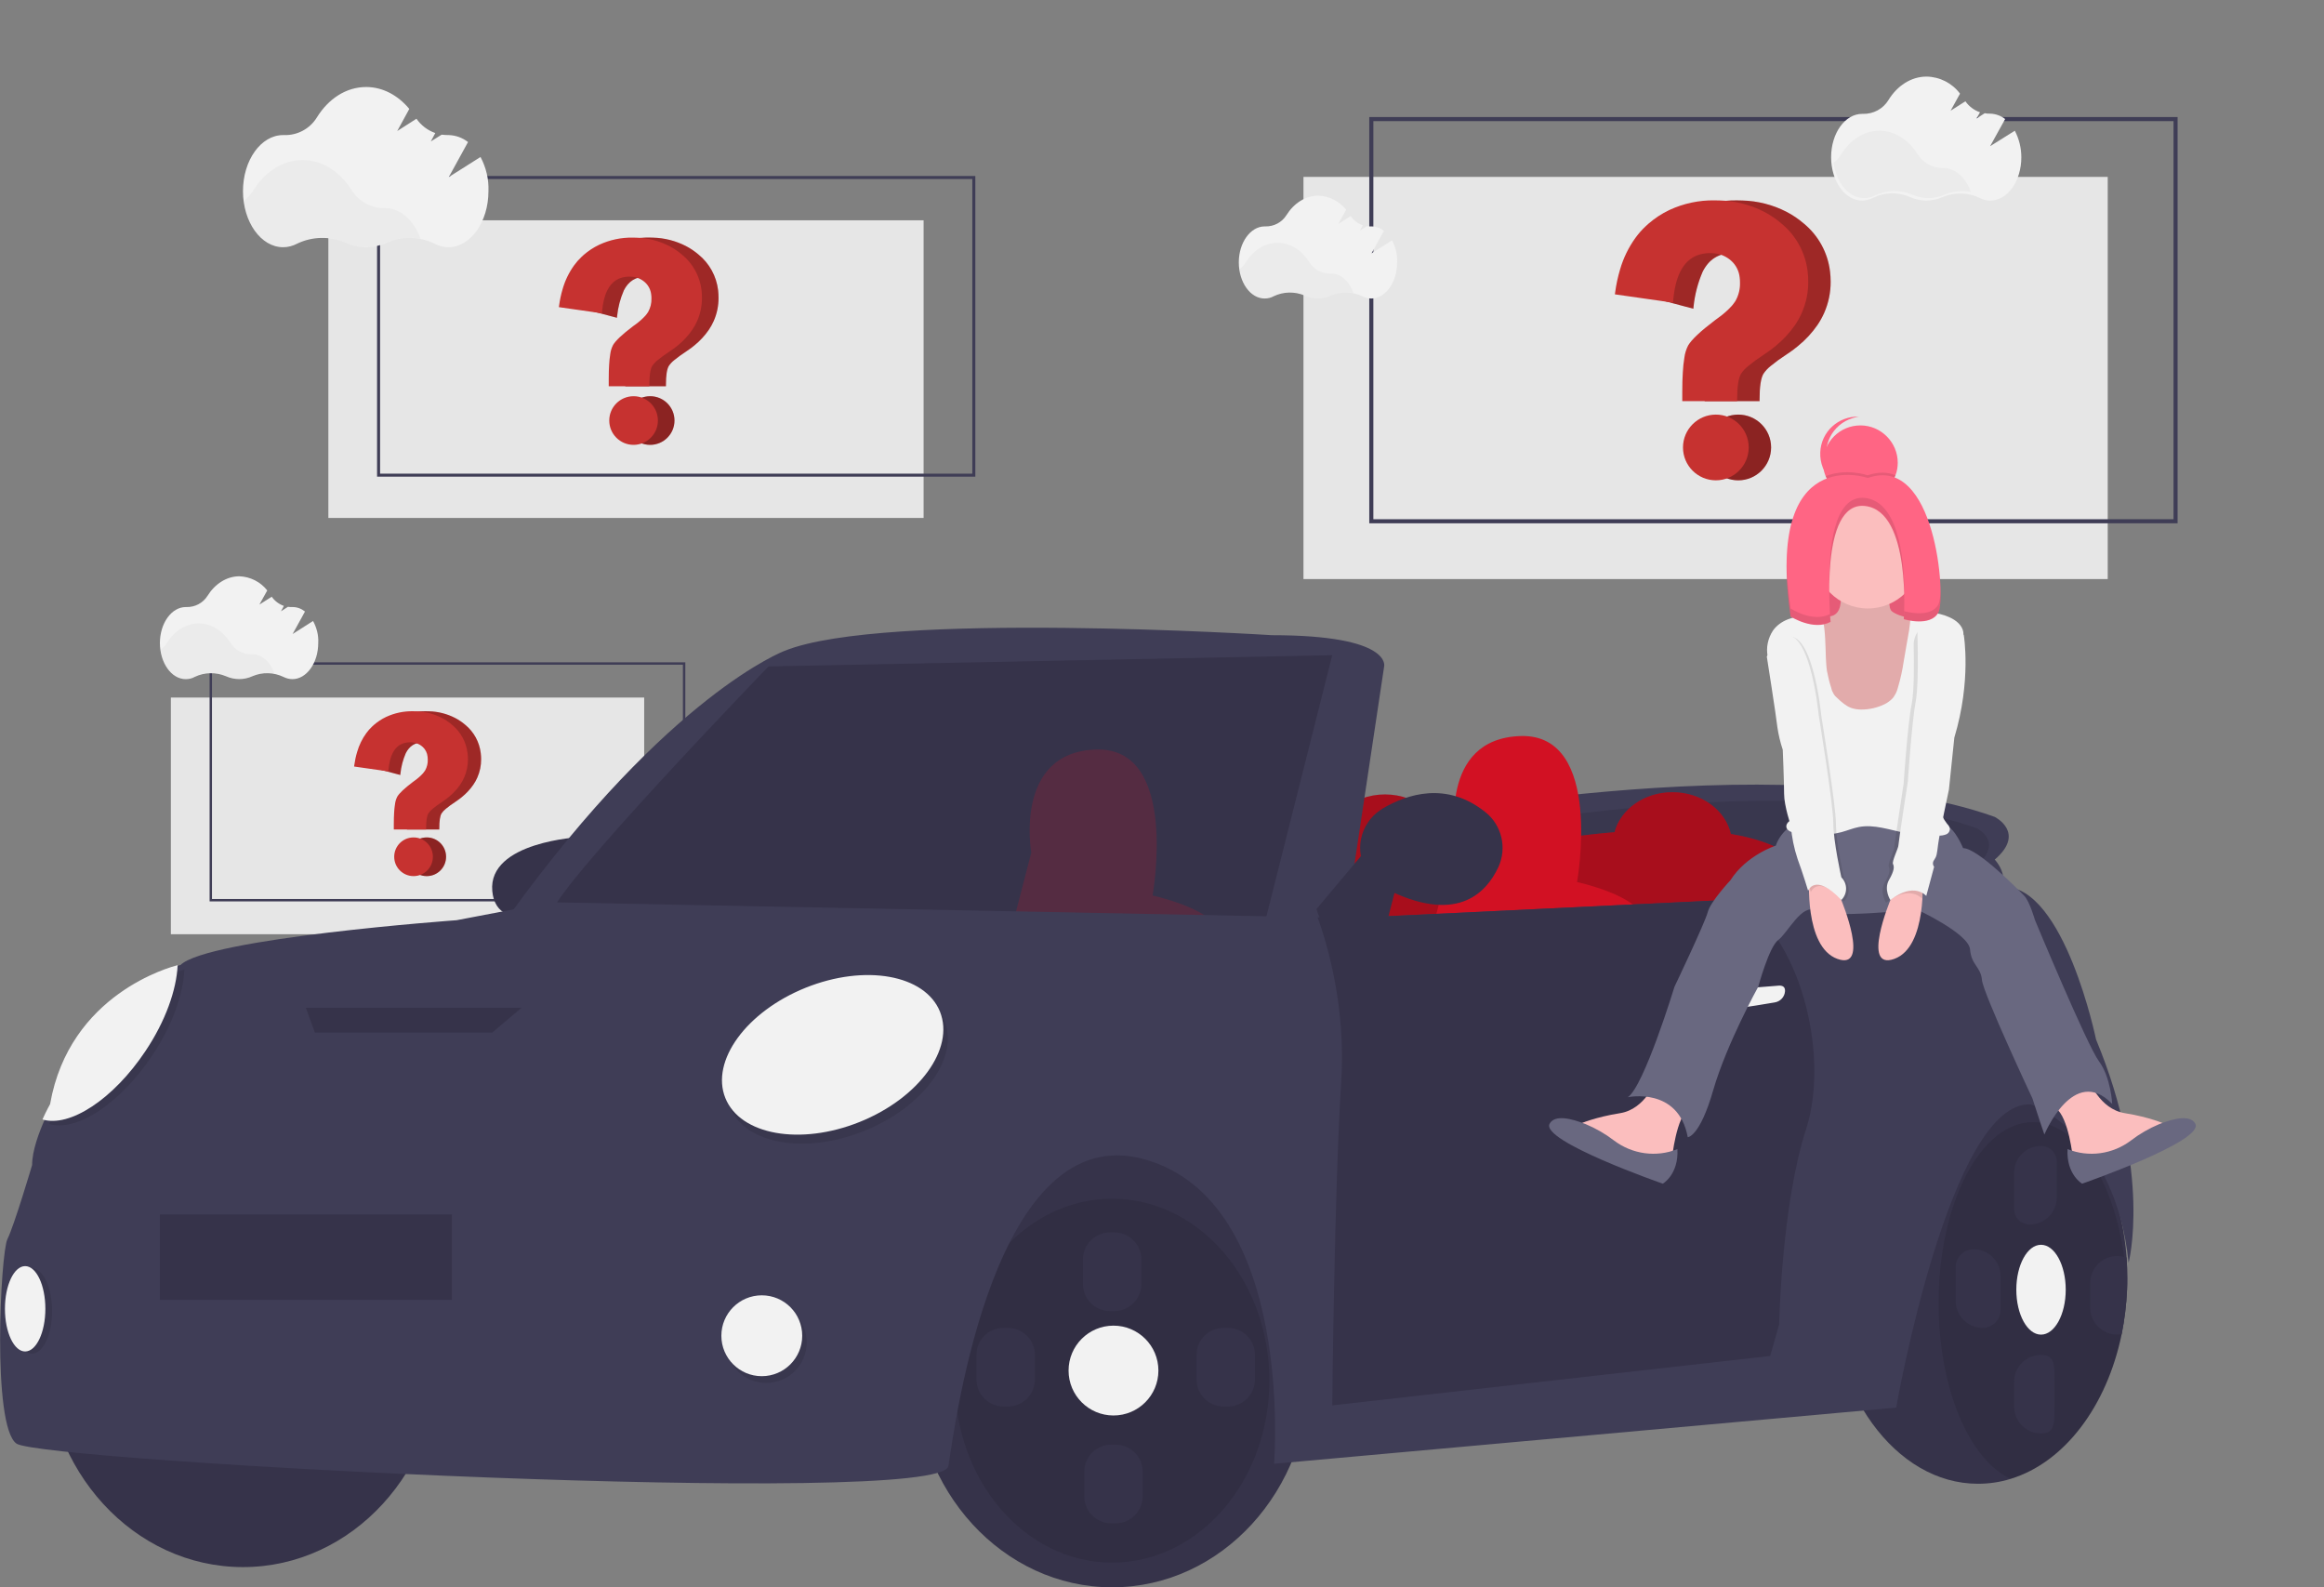 <?xml version="1.0" encoding="utf-8"?>
<!-- Generator: Adobe Illustrator 24.0.1, SVG Export Plug-In . SVG Version: 6.00 Build 0)  -->
<svg version="1.1" id="a1a4a747-966c-40c1-8b1e-379ad2323333"
	 xmlns="http://www.w3.org/2000/svg" xmlns:xlink="http://www.w3.org/1999/xlink" x="0px" y="0px" viewBox="0 0 1034.8 706.7"
	 style="enable-background:new 0 0 1034.8 706.7;" xml:space="preserve">
<rect x="0" y="0" width="1034.8" height="706.7" fill="#808080" stroke="none"/>
<style type="text/css">
	.st0{fill:#E6E6E6;}
	.st1{fill:#3F3D56;}
	.st2{fill:#C63230;}
	.st3{opacity:0.3;enable-background:new    ;}
	.st4{opacity:0.2;enable-background:new    ;}
	.st5{fill:#F2F2F2;}
	.st6{fill:none;stroke:#3F3D56;stroke-miterlimit:10;}
	.st7{opacity:0.03;enable-background:new    ;}
	.st8{fill:#36334A;}
	.st9{opacity:0.1;enable-background:new    ;}
	.st10{fill:#D21123;}
	.st11{opacity:0.2;fill:#D21123;enable-background:new    ;}
	.st12{fill:#FF6584;}
	.st13{fill:#FBBEBE;}
	.st14{fill:#696880;}
</style>
<g>
	<rect x="76.08" y="310.56" class="st0" width="210.75" height="105.37"/>
	<path class="st1" d="M305.14,401.32H93.33V294.88h211.82V401.32z M94.39,400.25h209.68V295.94H94.39L94.39,400.25z"/>
	<path class="st2" d="M198.62,381.46c0,4.76-3.86,8.61-8.62,8.6c-4.75,0-8.61-3.86-8.6-8.62c0-4.75,3.85-8.6,8.6-8.6
		c4.75-0.01,8.6,3.82,8.62,8.57C198.62,381.42,198.62,381.44,198.62,381.46z"/>
	<path class="st3" d="M198.62,381.46c0,4.76-3.86,8.61-8.62,8.6c-4.75,0-8.61-3.86-8.6-8.62c0-4.75,3.85-8.6,8.6-8.6
		c4.75-0.01,8.6,3.82,8.62,8.57C198.62,381.42,198.62,381.44,198.62,381.46z"/>
	<path class="st2" d="M214.23,338.02c0.02,2.82-0.56,5.6-1.7,8.18c-0.49,1.11-1.08,2.17-1.77,3.17c-1.41,2.04-3.11,3.87-5.04,5.44
		c-0.33,0.28-0.69,0.57-1.18,0.94c-0.61,0.45-1.29,0.93-2.06,1.44c-1.38,0.89-2.7,1.86-3.96,2.9c-0.75,0.58-1.4,1.29-1.93,2.08
		c-0.66,1.15-0.99,3.37-0.99,6.6v0.53h-14.38v-2.5c0-1.95,0.05-3.6,0.14-5.03c0.07-1.3,0.2-2.59,0.41-3.87
		c0.14-1.13,0.48-2.22,1-3.23c0.94-1.57,3.22-3.71,6.96-6.54c0.16-0.12,0.32-0.24,0.49-0.36c0.15-0.11,0.3-0.22,0.46-0.34
		c1.29-0.92,2.48-1.97,3.55-3.15c0.31-0.37,0.6-0.75,0.86-1.15l0.07-0.11c0.84-1.48,1.25-3.17,1.18-4.87c0-0.43-0.02-0.86-0.09-1.29
		c-0.17-1.66-0.94-3.2-2.17-4.33c-1.33-1.22-3.05-1.94-4.86-2.03c-0.23-0.02-0.44-0.03-0.66-0.03c-0.85,0-1.7,0.1-2.52,0.3
		c-1.55,0.38-2.94,1.24-3.97,2.45c-0.55,0.65-1.01,1.36-1.39,2.12c-1.26,2.91-2.07,5.99-2.39,9.14l-0.05,0.56l-13.54-3.61v-5.97
		c0.06-0.24,0.13-0.48,0.21-0.71c0.86-2.99,2.24-5.82,4.07-8.34c0.78-1.07,1.66-2.07,2.63-2.97c0.23-0.23,0.48-0.45,0.73-0.67
		c1.63-1.41,3.44-2.61,5.38-3.54l0.17-0.08c3.68-1.7,7.7-2.55,11.75-2.5c0.42,0,0.92,0.01,1.41,0.03c4.03,0.1,7.98,1.11,11.57,2.95
		c1.61,0.83,3.12,1.85,4.5,3.03c3.87,3.15,6.35,7.68,6.94,12.63C214.17,336.23,214.23,337.13,214.23,338.02z"/>
	<path class="st4" d="M214.23,338.02c0.02,2.82-0.56,5.6-1.7,8.18c-0.49,1.11-1.08,2.17-1.77,3.17c-1.41,2.04-3.11,3.87-5.04,5.44
		c-0.33,0.28-0.69,0.57-1.18,0.94c-0.61,0.45-1.29,0.93-2.06,1.44c-1.38,0.89-2.7,1.86-3.96,2.9c-0.75,0.58-1.4,1.29-1.93,2.08
		c-0.66,1.15-0.99,3.37-0.99,6.6v0.53h-14.38v-2.5c0-1.95,0.05-3.6,0.14-5.03c0.07-1.3,0.2-2.59,0.41-3.87
		c0.14-1.13,0.48-2.22,1-3.23c0.94-1.57,3.22-3.71,6.96-6.54c0.16-0.12,0.32-0.24,0.49-0.36c0.15-0.11,0.3-0.22,0.46-0.34
		c1.29-0.92,2.48-1.97,3.55-3.15c0.31-0.37,0.6-0.75,0.86-1.15l0.07-0.11c0.84-1.48,1.25-3.17,1.18-4.87c0-0.43-0.02-0.86-0.09-1.29
		c-0.17-1.66-0.94-3.2-2.17-4.33c-1.33-1.22-3.05-1.94-4.86-2.03c-0.23-0.02-0.44-0.03-0.66-0.03c-0.85,0-1.7,0.1-2.52,0.3
		c-1.55,0.38-2.94,1.24-3.97,2.45c-0.55,0.65-1.01,1.36-1.39,2.12c-1.26,2.91-2.07,5.99-2.39,9.14l-0.05,0.56l-13.54-3.61v-5.97
		c0.06-0.24,0.13-0.48,0.21-0.71c0.86-2.99,2.24-5.82,4.07-8.34c0.78-1.07,1.66-2.07,2.63-2.97c0.23-0.23,0.48-0.45,0.73-0.67
		c1.63-1.41,3.44-2.61,5.38-3.54l0.17-0.08c3.68-1.7,7.7-2.55,11.75-2.5c0.42,0,0.92,0.01,1.41,0.03c4.03,0.1,7.98,1.11,11.57,2.95
		c1.61,0.83,3.12,1.85,4.5,3.03c3.87,3.15,6.35,7.68,6.94,12.63C214.17,336.23,214.23,337.13,214.23,338.02z"/>
	<path class="st2" d="M192.75,381.46c0,4.76-3.86,8.61-8.62,8.6c-4.75,0-8.61-3.86-8.6-8.62c0-4.75,3.85-8.6,8.6-8.6
		c4.75-0.01,8.6,3.82,8.62,8.57C192.75,381.42,192.75,381.44,192.75,381.46z"/>
	<path class="st2" d="M208.36,338.02c0.02,2.82-0.56,5.6-1.7,8.18c-0.49,1.11-1.08,2.17-1.77,3.17c-1.41,2.04-3.11,3.87-5.04,5.44
		c-0.33,0.28-0.69,0.57-1.18,0.94c-0.61,0.45-1.29,0.93-2.06,1.44c-1.38,0.89-2.7,1.86-3.96,2.9c-0.75,0.58-1.4,1.29-1.93,2.08
		c-0.66,1.15-0.99,3.37-0.99,6.6v0.53h-14.38v-2.5c0-1.95,0.05-3.6,0.14-5.03c0.07-1.3,0.2-2.59,0.41-3.87
		c0.14-1.13,0.48-2.22,1-3.23c0.94-1.57,3.22-3.71,6.96-6.54c0.16-0.12,0.32-0.24,0.49-0.36c0.15-0.11,0.3-0.22,0.46-0.34
		c1.29-0.92,2.48-1.97,3.55-3.15c0.31-0.37,0.6-0.75,0.86-1.15l0.07-0.11c0.84-1.48,1.25-3.17,1.18-4.87c0-0.43-0.02-0.86-0.09-1.29
		c-0.17-1.66-0.94-3.2-2.17-4.33c-1.33-1.22-3.05-1.94-4.86-2.03c-0.23-0.02-0.44-0.03-0.66-0.03c-0.85,0-1.7,0.1-2.52,0.3
		c-1.55,0.38-2.94,1.24-3.97,2.45c-0.55,0.65-1.01,1.36-1.39,2.12c-0.96,1.92-1.58,4.45-1.86,7.54l-0.05,0.56l-15.23-2.17l0.07-0.53
		c0.27-2.03,0.7-4.03,1.29-5.99c0.86-2.99,2.24-5.82,4.07-8.34c0.78-1.07,1.66-2.07,2.63-2.97c0.23-0.23,0.48-0.45,0.73-0.67
		c1.63-1.41,3.44-2.61,5.38-3.54l0.17-0.08c3.68-1.7,7.7-2.55,11.75-2.5c0.42,0,0.92,0.01,1.41,0.03c4.03,0.1,7.98,1.11,11.57,2.95
		c1.61,0.83,3.12,1.85,4.5,3.03c3.87,3.15,6.35,7.68,6.94,12.63C208.3,336.23,208.36,337.13,208.36,338.02z"/>
	<rect x="580.39" y="78.76" class="st0" width="358.11" height="179.05"/>
	<path class="st1" d="M969.61,232.98H609.69V52.11h359.92V232.98z M611.51,231.17H967.8V53.93H611.51L611.51,231.17z"/>
	<path class="st2" d="M788.61,199.23c-0.01,8.08-6.56,14.62-14.64,14.62s-14.62-6.56-14.62-14.64c0.01-8.07,6.55-14.61,14.62-14.62
		c8.06-0.02,14.62,6.5,14.64,14.56C788.61,199.18,788.61,199.2,788.61,199.23z"/>
	<path class="st3" d="M788.61,199.23c-0.01,8.08-6.56,14.62-14.64,14.62s-14.62-6.56-14.62-14.64c0.01-8.07,6.55-14.61,14.62-14.62
		c8.06-0.02,14.62,6.5,14.64,14.56C788.61,199.18,788.61,199.2,788.61,199.23z"/>
	<path class="st2" d="M815.13,125.43c0.03,4.78-0.96,9.52-2.89,13.9c-0.84,1.88-1.84,3.69-3,5.39c-2.4,3.47-5.28,6.58-8.56,9.25
		c-0.56,0.47-1.18,0.96-2,1.6c-1.03,0.77-2.18,1.58-3.51,2.45c-2.34,1.51-4.59,3.15-6.74,4.92c-1.27,0.99-2.38,2.19-3.27,3.54
		c-1.11,1.95-1.68,5.72-1.68,11.21v0.91h-24.44v-4.24c0-3.32,0.08-6.11,0.24-8.54c0.11-2.2,0.34-4.4,0.69-6.57
		c0.24-1.91,0.82-3.77,1.7-5.48c1.6-2.67,5.48-6.31,11.82-11.11c0.27-0.2,0.54-0.41,0.83-0.62c0.26-0.18,0.52-0.37,0.78-0.57
		c2.2-1.56,4.22-3.35,6.04-5.35c0.53-0.62,1.02-1.28,1.47-1.96l0.12-0.18c1.42-2.52,2.12-5.38,2.01-8.27
		c0.01-0.73-0.04-1.46-0.14-2.18c-0.28-2.82-1.59-5.44-3.68-7.36c-2.27-2.08-5.19-3.3-8.26-3.44c-0.39-0.04-0.75-0.05-1.12-0.05
		c-1.44-0.01-2.88,0.16-4.29,0.51c-2.63,0.65-4.99,2.11-6.74,4.17c-0.93,1.1-1.72,2.31-2.36,3.6c-2.14,4.94-3.51,10.18-4.06,15.54
		l-0.09,0.95l-23.01-6.13v-10.14c0.11-0.41,0.23-0.82,0.35-1.21c1.47-5.09,3.81-9.88,6.92-14.17c1.33-1.82,2.82-3.51,4.47-5.05
		c0.39-0.39,0.82-0.77,1.24-1.14c2.77-2.4,5.84-4.43,9.15-6.02l0.29-0.14c6.26-2.89,13.08-4.34,19.97-4.24
		c0.72,0,1.56,0.01,2.39,0.05c6.85,0.17,13.57,1.89,19.66,5.01c2.74,1.42,5.3,3.14,7.64,5.15c6.57,5.35,10.8,13.05,11.79,21.47
		C815.04,122.38,815.13,123.9,815.13,125.43z"/>
	<path class="st4" d="M815.13,125.43c0.03,4.78-0.96,9.52-2.89,13.9c-0.84,1.88-1.84,3.69-3,5.39c-2.4,3.47-5.28,6.58-8.56,9.25
		c-0.56,0.47-1.18,0.96-2,1.6c-1.03,0.77-2.18,1.58-3.51,2.45c-2.34,1.51-4.59,3.15-6.74,4.92c-1.27,0.99-2.38,2.19-3.27,3.54
		c-1.11,1.95-1.68,5.72-1.68,11.21v0.91h-24.44v-4.24c0-3.32,0.08-6.11,0.24-8.54c0.11-2.2,0.34-4.4,0.69-6.57
		c0.24-1.91,0.82-3.77,1.7-5.48c1.6-2.67,5.48-6.31,11.82-11.11c0.27-0.2,0.54-0.41,0.83-0.62c0.26-0.18,0.52-0.37,0.78-0.57
		c2.2-1.56,4.22-3.35,6.04-5.35c0.53-0.62,1.02-1.28,1.47-1.96l0.12-0.18c1.42-2.52,2.12-5.38,2.01-8.27
		c0.01-0.73-0.04-1.46-0.14-2.18c-0.28-2.82-1.59-5.44-3.68-7.36c-2.27-2.08-5.19-3.3-8.26-3.44c-0.39-0.04-0.75-0.05-1.12-0.05
		c-1.44-0.01-2.88,0.16-4.29,0.51c-2.63,0.65-4.99,2.11-6.74,4.17c-0.93,1.1-1.72,2.31-2.36,3.6c-2.14,4.94-3.51,10.18-4.06,15.54
		l-0.09,0.95l-23.01-6.13v-10.14c0.11-0.41,0.23-0.82,0.35-1.21c1.47-5.09,3.81-9.88,6.92-14.17c1.33-1.82,2.82-3.51,4.47-5.05
		c0.39-0.39,0.82-0.77,1.24-1.14c2.77-2.4,5.84-4.43,9.15-6.02l0.29-0.14c6.26-2.89,13.08-4.34,19.97-4.24
		c0.72,0,1.56,0.01,2.39,0.05c6.85,0.17,13.57,1.89,19.66,5.01c2.74,1.42,5.3,3.14,7.64,5.15c6.57,5.35,10.8,13.05,11.79,21.47
		C815.04,122.38,815.13,123.9,815.13,125.43z"/>
	<path class="st2" d="M778.64,199.23c-0.01,8.08-6.56,14.62-14.64,14.62c-8.08-0.01-14.62-6.56-14.62-14.64
		c0.01-8.07,6.55-14.61,14.62-14.62c8.06-0.02,14.62,6.5,14.64,14.56C778.64,199.18,778.64,199.2,778.64,199.23z"/>
	<path class="st2" d="M805.15,125.43c0.03,4.78-0.96,9.52-2.89,13.9c-0.84,1.88-1.84,3.69-3,5.39c-2.4,3.47-5.28,6.58-8.56,9.25
		c-0.56,0.47-1.18,0.96-2,1.6c-1.03,0.77-2.18,1.58-3.51,2.45c-2.34,1.51-4.59,3.15-6.74,4.92c-1.27,0.99-2.38,2.19-3.27,3.54
		c-1.11,1.95-1.68,5.72-1.68,11.21v0.91h-24.44v-4.24c0-3.32,0.08-6.11,0.24-8.54c0.11-2.2,0.34-4.4,0.69-6.57
		c0.24-1.91,0.82-3.77,1.7-5.48c1.6-2.67,5.48-6.31,11.82-11.11c0.27-0.2,0.54-0.41,0.83-0.62c0.26-0.18,0.52-0.37,0.78-0.57
		c2.2-1.56,4.22-3.35,6.04-5.35c0.53-0.62,1.02-1.28,1.47-1.96l0.12-0.18c1.42-2.52,2.12-5.38,2.01-8.27
		c0.01-0.73-0.04-1.46-0.14-2.18c-0.28-2.82-1.59-5.44-3.68-7.36c-2.27-2.08-5.19-3.3-8.26-3.44c-0.39-0.04-0.75-0.05-1.12-0.05
		c-1.44-0.01-2.88,0.16-4.29,0.51c-2.63,0.65-4.99,2.11-6.74,4.17c-0.93,1.1-1.72,2.31-2.36,3.6c-1.63,3.25-2.69,7.57-3.15,12.82
		l-0.09,0.95l-25.87-3.69l0.13-0.9c0.45-3.45,1.19-6.85,2.18-10.18c1.47-5.09,3.81-9.88,6.92-14.17c1.33-1.82,2.82-3.51,4.47-5.05
		c0.39-0.39,0.82-0.77,1.24-1.14c2.77-2.4,5.84-4.43,9.15-6.02l0.29-0.14c6.26-2.89,13.08-4.34,19.97-4.24
		c0.72,0,1.56,0.01,2.39,0.05c6.85,0.17,13.57,1.89,19.66,5.01c2.74,1.42,5.3,3.14,7.64,5.15c6.57,5.35,10.8,13.05,11.79,21.47
		C805.06,122.38,805.15,123.9,805.15,125.43z"/>
	<rect x="245.8" y="389.6" class="st5" width="54.3" height="46.5"/>
	<rect x="253.5" y="381" class="st6" width="54.3" height="46.5"/>
	<path class="st5" d="M897.13,58.2l-11,6.9l6.7-12.1c-1.9-1.5-4.2-2.3-6.6-2.4h-0.2c-0.8,0-1.5,0-2.3-0.2l-3.7,2.4l1.6-2.8
		c-2.6-0.9-4.9-2.6-6.5-4.9l-6.6,4.2l4.2-7.6c-3.5-4.7-9-7.5-14.9-7.6c-6.9,0-13.1,4.1-17,10.5c-2.4,3.9-6.7,6.2-11.3,6.1h-0.4
		c-7.6,0-13.8,8.6-13.8,19.3s6.2,19.3,13.8,19.3c1.7,0,3.3-0.4,4.8-1.2c5.3-2.6,11.4-2.7,16.7-0.3c4.5,2,9.7,2,14.2,0
		c5.3-2.3,11.4-2.2,16.6,0.3c1.5,0.8,3.1,1.2,4.8,1.2c7.6,0,13.8-8.6,13.8-19.3C900.03,65.9,899.03,61.8,897.13,58.2z"/>
	<path class="st7" d="M877.53,85.4c-4-0.7-8.1-0.3-11.8,1.3c-2.2,1-4.6,1.5-7.1,1.5c-2.4,0-4.8-0.5-7.1-1.5
		c-5.4-2.3-11.5-2.2-16.7,0.3c-1.5,0.8-3.1,1.2-4.8,1.2c-6.8,0-12.4-6.8-13.6-15.8c1.4-1,2.5-2.2,3.4-3.7c4-6.4,10.1-10.5,17-10.5
		s13,4.1,17,10.4c2.4,3.9,6.7,6.3,11.3,6.2h0.2C870.63,74.8,875.33,79.1,877.53,85.4z"/>
	<path class="st5" d="M619.8,107l-9.1,5.8l5.5-10c-1.6-1.3-3.5-2-5.5-2h-0.2c-0.6,0-1.3,0-1.9-0.1l-3.1,2l1.3-2.4
		c-2.2-0.8-4.1-2.2-5.4-4.1l-5.5,3.5l3.5-6.3c-3-3.8-7.5-6.1-12.4-6.3c-5.7,0-10.9,3.4-14.2,8.7c-2,3.2-5.6,5.1-9.4,5h-0.3
		c-6.3,0-11.5,7.2-11.5,16s5.1,16.1,11.5,16.1c1.4,0,2.8-0.3,4-1c4.4-2.1,9.4-2.2,13.9-0.3c3.8,1.7,8.1,1.7,11.8,0
		c4.4-1.9,9.4-1.8,13.8,0.3c1.2,0.6,2.6,1,4,1c6.3,0,11.5-7.2,11.5-16.1C622.3,113.3,621.4,110,619.8,107z"/>
	<path class="st7" d="M602.7,130.5c-3.3-0.6-6.7-0.3-9.8,1.1c-3.8,1.7-8.1,1.7-11.8,0c-4.4-2-9.5-1.9-13.9,0.3c-1.2,0.7-2.6,1-4,1
		c-5.6,0-10.3-5.7-11.3-13.1c1.1-0.8,2.1-1.8,2.8-3c3.3-5.3,8.4-8.7,14.2-8.7s10.8,3.4,14.1,8.6c2,3.2,5.5,5.2,9.3,5.1h0.1
		C596.9,121.6,600.8,125.2,602.7,130.5z"/>
	<path class="st8" d="M947.2,569.2c0,1.7,0,3.4-0.1,5.1c-0.3,6.6-1.1,13.2-2.4,19.7c-6.6,32.1-25.5,57.1-49.4,64.4
		c-4.7,1.5-9.7,2.2-14.6,2.2c-36.7,0-66.5-41-66.5-91.5s29.8-91.5,66.5-91.5c34.5,0,62.8,36.1,66.2,82.2
		C947.1,563,947.2,566.1,947.2,569.2z"/>
	<path class="st9" d="M947.1,574.3c-0.3,6.6-1.1,13.2-2.4,19.7c-6.6,32.1-25.5,57.1-49.4,64.4c-18.5-8.5-32.1-40.3-32.1-78.3
		c0-44.5,18.8-80.5,42-80.5c19.5,0,35.8,25.4,40.6,59.9C946.5,564.3,946.9,569.3,947.1,574.3z"/>
	<path class="st1" d="M613.2,366.7c0,0,180-37,275-3c0,0,14,7,0,19c0,0,13.2,14-9.9,19l-91.8,5.6l-173.3-17.6V366.7z"/>
	<path class="st9" d="M644.8,371.4c0,0,154.1-31.7,235.5-2.6c0,0,12,6,0,16.3c0,0,11.3,12-8.5,16.3l-78.6,4.8l-148.3-15.1v-19.7
		H644.8z"/>
	<path class="st10" d="M820.2,426.7l-12-24c0,0,5.3-24.3-37.5-31.4c-2.4-10.6-13.1-18.6-26-18.6c-12.6,0-23.1,7.6-25.8,17.8
		c-6.1,0.5-12.7,1.2-19.7,2.2l-9.8,52.4l-1.2-2.4c0,0,6.2-28.7-49.8-32.9c3.1-3.7,4.7-8.3,4.8-13.1c0-12.7-11.9-23-26.5-23
		s-26.5,10.3-26.5,23c0,5.2,2,10.2,5.6,14.1c-5.2,0.5-10.8,1.1-16.6,1.9l-11,59l51,7l81-12l-7.2-14.3l46.2,6.3L820.2,426.7z"/>
	<path class="st4" d="M820.2,426.7l-12-24c0,0,5.3-24.3-37.5-31.4c-2.4-10.6-13.1-18.6-26-18.6c-12.6,0-23.1,7.6-25.8,17.8
		c-6.1,0.5-12.7,1.2-19.7,2.2l-9.8,52.4l-1.2-2.4c0,0,6.2-28.7-49.8-32.9c3.1-3.7,4.7-8.3,4.8-13.1c0-12.7-11.9-23-26.5-23
		s-26.5,10.3-26.5,23c0,5.2,2,10.2,5.6,14.1c-5.2,0.5-10.8,1.1-16.6,1.9l-11,59l51,7l81-12l-7.2-14.3l46.2,6.3L820.2,426.7z"/>
	<path class="st10" d="M648.2,373.6c0,0-8-44.9,29-45.9s25,65,25,65s28,6,30,17s-97,14-97,14L648.2,373.6z"/>
	<path class="st8" d="M583.2,610.7c0,53-39.4,96-88,96s-88-43-88-96s39.9-104.5,88.5-104.5S583.2,557.7,583.2,610.7z"/>
	<ellipse class="st9" cx="495.2" cy="614.7" rx="70" ry="81"/>
	<ellipse class="st8" cx="108.2" cy="601.7" rx="88" ry="96"/>
	<path class="st8" d="M258.2,372.7c0,0-41,2-39,24s35,6,35,6L258.2,372.7z"/>
	<path class="st1" d="M599.4,409.4l16.9-112.6c0,0,4-14-50-14c0,0-173-11-217,7c0,0-51,19-122,117
		C227.2,406.7,592.4,415.4,599.4,409.4z"/>
	<path class="st8" d="M593.2,291.7l-31,123l-19.4-0.5l-92-2.2l-205.2-5c-0.6-9.7,96.6-110.3,96.6-110.3L593.2,291.7z"/>
	<path class="st11" d="M450.8,412l8.4-32.4c0,0-8-44.9,29-45.9s25,65,25,65s25.5,5.5,29.6,15.5L450.8,412z"/>
	<path class="st1" d="M947.8,562.2c-6-58-43.5-70.5-43.5-70.5c-36-2-60,135-60,135l-277,25c0,0,9.5-116.5-57.5-135.5
		s-84.5,117.5-87.5,136.5s-404-2-415-10s-7-85-4-91s11-33,11-33c0-6.4,3.1-14.6,5.6-20.2c1.8-4,3.4-6.8,3.4-6.8
		c8.7-49.3,53.8-61.2,56.8-62h0.2c12-12,123-20,123-20l42-8l341.5,6.7l14.5,0.3l173.6-8.3l117.4-5.6c27,0,41,68,41,68
		C958.2,522.7,947.8,562.2,947.8,562.2z"/>
	
		<ellipse transform="matrix(0.928 -0.373 0.373 0.928 -149.769 173.385)" class="st9" cx="372.79" cy="473.39" rx="51.5" ry="32.2"/>
	
		<ellipse transform="matrix(0.928 -0.373 0.373 0.928 -148.42 172.349)" class="st5" cx="370.79" cy="469.39" rx="51.5" ry="32.2"/>
	<path class="st9" d="M82.1,431.7c-0.5,11-5.4,24.9-14.3,38.2c-14.3,21.5-33.8,34.2-45.9,30.5c1.8-4,3.4-6.8,3.4-6.8
		C33.9,444.4,79.1,432.5,82.1,431.7z"/>
	<path class="st5" d="M79.1,429.7c-0.5,11-5.4,24.9-14.3,38.2c-14.3,21.5-33.8,34.2-45.9,30.5c1.8-4,3.4-6.8,3.4-6.8
		C30.9,442.4,76.1,430.5,79.1,429.7z"/>
	<polygon class="st8" points="219.2,459.7 140.2,459.7 136.2,448.7 232.2,448.7 	"/>
	<rect x="71.2" y="540.7" class="st8" width="130" height="38"/>
	<circle class="st9" cx="341.2" cy="597.7" r="18"/>
	<circle class="st5" cx="339.2" cy="594.7" r="18"/>
	<ellipse class="st9" cx="14.2" cy="583.7" rx="9" ry="19"/>
	<ellipse class="st5" cx="11.2" cy="582.7" rx="9" ry="19"/>
	<path class="st8" d="M804.2,502.7c-11,34-12,87-12,87l-4,14l-195,22c0,0,1-98,4-144c2.1-32.5-5.7-59.9-10.5-73.3l14.5,0.3
		l173.6-8.3C803.8,420.7,814.1,472.2,804.2,502.7z"/>
	<path class="st5" d="M759.8,441.4c-2.7,0.2-4.8,2.5-4.6,5.2c0,0.2,0,0.3,0.1,0.5c0.2,1.1,0.9,2.1,2,2.6c3.2,1.6,24.7-2,32.9-3.4
		c2.5-0.4,4.4-2.4,4.6-4.9c0.1-1.4-0.4-2.6-2.5-2.6L759.8,441.4z"/>
	<path class="st8" d="M586.2,404.7c0,0,5,22,29,15l8-31l-16-9L586.2,404.7z"/>
	<path class="st8" d="M615.6,360c11-6.5,28.5-12.2,45.7,1.5c7.4,5.8,9.8,16,5.9,24.5c-5.7,12.2-19.1,25.5-50.4,9.6
		c-3.1-1.6-5.7-3.9-7.6-6.7l-0.2-0.2c-6.2-9.4-3.6-21.9,5.7-28.1C615.1,360.4,615.4,360.2,615.6,360z"/>
	<circle class="st5" cx="495.8" cy="610.2" r="20"/>
	<ellipse class="st5" cx="908.8" cy="574.2" rx="11" ry="20"/>
	<path class="st8" d="M494.2,548.7h2c6.6,0,12,5.4,12,12v11c0,6.6-5.4,12-12,12h-2c-6.6,0-12-5.4-12-12v-11
		C482.2,554.1,487.6,548.7,494.2,548.7z"/>
	<path class="st8" d="M908.8,510.2L908.8,510.2c3.9,0,7,3.1,7,7v16c0,6.6-5.4,12-12,12l0,0c-3.9,0-7-3.1-7-7v-16
		C896.8,515.6,902.1,510.2,908.8,510.2z"/>
	<path class="st8" d="M908.8,638.2L908.8,638.2c-6.6,0-12-5.4-12-12v-11c0-6.6,5.4-12,12-12l0,0c6.6,0,6,5.4,6,12v11
		C914.7,632.8,915.4,638.2,908.8,638.2z"/>
	<path class="st8" d="M878.8,556.2L878.8,556.2c6.6,0,12,5.4,12,12v15c0,4.4-3.6,8-8,8l0,0c-6.6,0-12-5.4-12-12v-15
		C870.8,559.8,874.3,556.2,878.8,556.2z"/>
	<path class="st8" d="M947.2,569.2c0,1.7,0,3.4-0.1,5.1c-0.3,6.6-1.1,13.2-2.4,19.7c-0.7,0.1-1.3,0.2-2,0.2c-6.6,0-12-5.4-12-12v-11
		c0-6.6,5.4-12,12-12c1,0,2.1,0.1,3.1,0.4c0.4,0.1,0.7,0.2,1.1,0.3C947.1,563,947.2,566.1,947.2,569.2z"/>
	<path class="st8" d="M544.8,591.2h2c6.6,0,12,5.4,12,12v11c0,6.6-5.4,12-12,12h-2c-6.6,0-12-5.4-12-12v-11
		C532.8,596.6,538.1,591.2,544.8,591.2z"/>
	<path class="st8" d="M446.8,591.2h2c6.6,0,12,5.4,12,12v11c0,6.6-5.4,12-12,12h-2c-6.6,0-12-5.4-12-12v-11
		C434.8,596.6,440.1,591.2,446.8,591.2z"/>
	<path class="st8" d="M494.8,643.2h2c6.6,0,12,5.4,12,12v11c0,6.6-5.4,12-12,12h-2c-6.6,0-12-5.4-12-12v-11
		C482.8,648.6,488.1,643.2,494.8,643.2z"/>
	<path class="st12" d="M845,206c0,1.9-0.3,3.8-1,5.6c-3.1,8.6-12.6,13.1-21.2,10c-4.5-1.6-8.1-5.1-9.9-9.6c-0.8-1.9-1.1-3.9-1.1-6
		c0-9.2,7.4-16.6,16.6-16.6C837.5,189.4,845,196.9,845,206L845,206z"/>
	<path class="st12" d="M815.2,210.1c-4.4-8-1.6-18.1,6.5-22.6l0,0c1.9-1,3.9-1.7,6-2c-9.2-0.3-16.9,6.8-17.2,16s6.8,16.9,16,17.2
		c0.9,0,1.7,0,2.6-0.1C823.2,218.4,818,215.2,815.2,210.1z"/>
	<rect x="807.7" y="229.1" class="st12" width="44.5" height="69.4"/>
	<rect x="808.7" y="227.1" class="st9" width="44.5" height="69.4"/>
	<path class="st13" d="M737.4,480.8c0,0-4.7,13-16,14.8s-17.8,4.7-17.8,4.7l26.7,17.2l14.2-1.8c0,0,1.8-18.4,7.7-22.5
		S737.4,480.8,737.4,480.8z"/>
	<path class="st13" d="M930.1,480.8c0,0,4.7,13,16,14.8s17.8,4.8,17.8,4.8l-26.7,17.2l-14.2-1.8c0,0-1.8-18.4-7.7-22.5
		S930.1,480.8,930.1,480.8z"/>
	<path class="st14" d="M800.2,365.8c0,0-7.1,3.6-9.5,10.7c0,0-13,4.1-20.2,15.4c0,0-8.9,9.5-10.1,14.2s-14.8,33.2-14.8,33.2
		s-13.6,44.5-20.8,49.2c0,0,22.5-4.8,26.7,17.8c0,0,5.3,0,11.3-20.8s20.1-46.2,20.1-46.2s4.8-17.8,8.9-20.8s10.7-16.6,16.6-13
		s45.1-0.6,45.1-0.6s23.1,10.7,23.7,17.8s4.8,7.7,5.3,13.6s22.5,52.8,22.5,52.8s4.2,13,5.3,16c0,0,13-31.4,30.2-13.6
		c0,0-0.6-11.9-5.9-19s-28.5-62.9-28.5-62.9s-2.4-8.3-4.7-10.7s-20.8-21.3-27.3-21.3c0,0-3.6-8.9-7.7-10.1L800.2,365.8z"/>
	<path class="st14" d="M746.9,511.6c-9.4,3.8-20.1,2.3-28.2-3.8c-3.9-3-8.1-5.4-12.6-7.3c-6.3-2.5-13.8-4.4-16.1-0.2
		c-4.2,7.7,50.4,26.7,50.4,26.7S747.5,522.9,746.9,511.6z"/>
	<path class="st14" d="M920.6,511.6c9.4,3.8,20.1,2.3,28.2-3.8c3.9-3,8.1-5.4,12.6-7.3c6.3-2.5,13.8-4.4,16.1-0.2
		c4.2,7.7-50.4,26.7-50.4,26.7S920,522.9,920.6,511.6z"/>
	<path class="st13" d="M819.6,268.3c-0.2,2.1-0.9,4.3-2.7,5.4c-1.4,0.9-3.3,0.8-4.9,1.2c-3.5,0.9-6.4,3.4-7.8,6.8
		c-1.3,3.4-1.6,7-0.7,10.5c0.4,1.7,0.9,3.4,1.5,5.1c1.8,4.9,3.8,9.8,7.1,13.9c2.8,3.2,5.9,6.2,9.3,8.8c2.1,1.7,4.3,3.5,6.9,4.3
		c1.8,0.5,3.6,0.7,5.4,0.7c2.2,0.1,4.6,0.2,6.6-0.9c3-1.7,3.9-5.6,5.5-8.6c1.4-2.6,3.5-4.8,4.7-7.5c0.9-2.1,1.6-4.3,2-6.5l2.8-12.3
		c1-4.5,1.9-9.5-0.6-13.3c-0.2-0.3-0.4-0.6-0.7-0.8c-0.5-0.2-1-0.2-1.5-0.2c-3.2,0.2-6.4-0.5-9.2-2.1c-0.4-0.2-0.8-0.5-1.2-0.9
		c-0.4-0.6-0.7-1.4-0.7-2.1c-0.3-1.5-0.7-3-1.3-4.5c-0.2-0.5-0.5-1-0.9-1.3s-0.9-0.4-1.4-0.5c-4.3-0.7-8.6-1.2-12.9-1.4
		c-1.4-0.1-3.6-0.6-4.5,0.6S819.8,266.8,819.6,268.3z"/>
	<path class="st9" d="M819.6,268.3c-0.2,2.1-0.9,4.3-2.7,5.4c-1.4,0.9-3.3,0.8-4.9,1.2c-3.5,0.9-6.4,3.4-7.8,6.8
		c-1.3,3.4-1.6,7-0.7,10.5c0.4,1.7,0.9,3.4,1.5,5.1c1.8,4.9,3.8,9.8,7.1,13.9c2.8,3.2,5.9,6.2,9.3,8.8c2.1,1.7,4.3,3.5,6.9,4.3
		c1.8,0.5,3.6,0.7,5.4,0.7c2.2,0.1,4.6,0.2,6.6-0.9c3-1.7,3.9-5.6,5.5-8.6c1.4-2.6,3.5-4.8,4.7-7.5c0.9-2.1,1.6-4.3,2-6.5l2.8-12.3
		c1-4.5,1.9-9.5-0.6-13.3c-0.2-0.3-0.4-0.6-0.7-0.8c-0.5-0.2-1-0.2-1.5-0.2c-3.2,0.2-6.4-0.5-9.2-2.1c-0.4-0.2-0.8-0.5-1.2-0.9
		c-0.4-0.6-0.7-1.4-0.7-2.1c-0.3-1.5-0.7-3-1.3-4.5c-0.2-0.5-0.5-1-0.9-1.3s-0.9-0.4-1.4-0.5c-4.3-0.7-8.6-1.2-12.9-1.4
		c-1.4-0.1-3.6-0.6-4.5,0.6S819.8,266.8,819.6,268.3z"/>
	<path class="st5" d="M811.6,275.4c-2.3-0.7-4.7-1.1-7.1-1.1c-5.7-0.1-11.8,1.8-15.1,6.5c-2.2,3.4-3.1,7.5-2.3,11.5
		c0.8,3.9,2.6,7.6,5.2,10.7c1.5,1.6,2.9,3.4,4,5.2c1.6,3,1.6,6.6,2,10c1,8.1,4.5,15.8,5.8,23.8s0.2,17.4-6.2,22.6
		c-1.1,0.9-2.4,1.8-2.5,3.1c-0.2,2.2,2.7,3.1,4.9,3.3c6.5,0.6,13.3,1.2,19.6-0.5c2.6-0.7,5.2-1.8,7.8-2.3c6.8-1.3,13.7,1.3,20.5,2.6
		c4.9,0.8,9.9,1.2,14.9,1.2c1.2,0.1,2.3-0.1,3.4-0.5c1.1-0.4,1.8-1.5,1.7-2.7c-0.2-0.8-0.6-1.4-1.2-2c-3.4-4.3-4.5-9.9-5.4-15.3
		l-3.1-18.1c-1.7-9.7-3.3-20.2,1.3-28.9c3.3-6.2,9.4-10.6,12.8-16.8c1.2-1.9,1.8-4.1,1.6-6.3c-0.5-3.1-3.3-5.3-6.2-6.6
		c-5.5-2.5-11.7-2.7-17.4-0.6c0.1,4.3-1,8.7-1.7,13l-1.2,7c-0.6,4.1-1.5,8.2-2.7,12.2c-0.4,1.6-1.2,3.1-2.2,4.4
		c-1.1,1.2-2.4,2.1-3.8,2.8c-3.2,1.5-6.6,2.3-10.2,2.3c-1.5,0-3-0.2-4.5-0.7c-2.4-0.9-4.3-2.6-6.2-4.4c-0.6-0.5-1.2-1.1-1.6-1.8
		c-0.5-0.8-0.9-1.7-1.1-2.7c-0.8-2.4-1.4-4.9-1.9-7.5c-0.3-1.9-0.4-3.9-0.5-5.9C812.8,287.4,812.8,280.9,811.6,275.4z"/>
	<path class="st13" d="M805.6,390.1c0,0-2.4,31.4,12.5,36.8s1.8-26.1,1.8-26.1l-4.7-9.5L805.6,390.1z"/>
	<path class="st13" d="M856,390.1c0,0,2.4,31.4-12.5,36.8s-1.8-26.1-1.8-26.1l4.7-9.5L856,390.1z"/>
	<path class="st9" d="M792.5,285.2l-4.7,7.7c0,0,4.2,26.7,4.7,31.4c0.5,3.4,1.3,6.8,2.4,10.1c0,0,0.6,14.2,0.6,19.6s3,14.2,3,14.2
		c0.4,5,1.4,10,3,14.8c2.4,6.5,4.8,14.2,4.8,14.2s3-8.3,14.8,4.1c2.7-2.8,2.7-7.3,0-10.1c0,0-3.6-16-3.6-24.3s-6.5-48-6.5-48
		S806.8,273.9,792.5,285.2z"/>
	<path class="st5" d="M791.4,284.6l-4.7,7.7c0,0,4.2,26.7,4.7,31.4c0.5,3.4,1.3,6.8,2.4,10.1c0,0,0.6,14.2,0.6,19.6s3,14.2,3,14.2
		c0.4,5,1.4,10,3,14.8c2.4,6.5,4.7,14.2,4.7,14.2s3-8.3,14.8,4.1c2.8-2.8,2.8-7.3,0-10.1c0,0-3.6-16-3.6-24.3s-6.5-48-6.5-48
		S805.6,273.4,791.4,284.6z"/>
	<path class="st9" d="M869.6,280.4l3,3.5c0,0,3.5,20.2-4.2,45.7l-2.4,23.1c0,0-4.2,19.6-4.8,24.3s-0.6,5.3-1.8,7.1
		c-0.8,0.9-0.8,2.1,0,3l-3.6,13c0,0-5.3-6.5-16,1.8c0,0-3-4.8-0.6-8.9s2.4-5.9,1.8-7.1s2.4-7.1,2.4-8.3s4.2-28.5,4.2-28.5
		s1.8-26.7,3.6-35.6c1.1-5.5,1.1-17.7,0.9-26.2c-0.2-8.9,10.6-13.8,17-7.5C869.3,280.1,869.4,280.2,869.6,280.4z"/>
	<path class="st5" d="M871.4,279.2l3,3.5c0,0,3.5,20.2-4.2,45.7l-2.4,23.1c0,0-4.2,19.6-4.8,24.3s-0.6,5.3-1.8,7.1
		c-0.7,0.9-0.7,2.1,0,3l-3.5,13c0,0-5.3-6.5-16,1.8c0,0-3-4.7-0.6-8.9s2.4-5.9,1.8-7.1s2.4-7.1,2.4-8.3s4.2-28.5,4.2-28.5
		s1.8-26.7,3.5-35.6s0.6-35.6,0.6-35.6S863.1,270.4,871.4,279.2z"/>
	<circle class="st13" cx="831.7" cy="247.2" r="23.7"/>
	<path class="st9" d="M844,211.6c-3.1,8.6-12.6,13.1-21.2,10c-4.5-1.6-8.1-5.1-9.9-9.6c9.2-3.7,18.7-0.4,18.7-0.4
		C836.4,210,840.5,210.1,844,211.6z"/>
	<path class="st12" d="M831.7,212.8c0,0-45.7-16-34.4,61.7c0,0,10.1,6.5,17.8,2.4c0,0-5.3-54,15.4-51.6s17.2,50.4,17.2,50.4
		s11.9,3.6,15.4-3S861.9,202.1,831.7,212.8z"/>
	<path class="st9" d="M830.5,221.7c-14.2-1.6-16.2,23.3-16,39c0.2-15.7,2.8-37,16-35.5c14.8,1.7,17.2,26.6,17.4,40.8
		C848.1,253.1,846.6,223.6,830.5,221.7z"/>
	<path class="st9" d="M797.3,270.9c-1-6.8-1.6-13.7-1.8-20.6c0,8.1,0.5,16.1,1.8,24.1c0,0,10.1,6.5,17.8,2.4c0,0-0.1-1.3-0.3-3.4
		C807.1,277.4,797.3,270.9,797.3,270.9z"/>
	<path class="st9" d="M863.1,269.1c-3.3,6.1-13.8,3.4-15.2,3c-0.1,2.2-0.2,3.5-0.2,3.5s11.9,3.6,15.4-3c0.7-1.4,1.1-5.1,1-10.2
		C864,265.8,863.6,268.1,863.1,269.1z"/>
	<rect x="146.21" y="98.08" class="st0" width="265.04" height="132.52"/>
	<path class="st1" d="M434.28,212.22H167.9V78.36h266.38V212.22z M169.24,210.88h263.7V79.7h-263.7L169.24,210.88z"/>
	<path class="st2" d="M300.32,187.24c0,5.98-4.86,10.82-10.84,10.82c-5.98,0-10.82-4.86-10.82-10.84c0-5.97,4.85-10.82,10.82-10.82
		c5.97-0.02,10.82,4.81,10.84,10.77C300.32,187.2,300.32,187.22,300.32,187.24z"/>
	<path class="st3" d="M300.32,187.24c0,5.98-4.86,10.82-10.84,10.82c-5.98,0-10.82-4.86-10.82-10.84c0-5.97,4.85-10.82,10.82-10.82
		c5.97-0.02,10.82,4.81,10.84,10.77C300.32,187.2,300.32,187.22,300.32,187.24z"/>
	<path class="st2" d="M319.94,132.62c0.02,3.54-0.71,7.05-2.14,10.29c-0.62,1.39-1.36,2.73-2.22,3.99
		c-1.78,2.57-3.91,4.87-6.33,6.84c-0.42,0.35-0.87,0.71-1.48,1.18c-0.76,0.57-1.62,1.17-2.6,1.81c-1.73,1.12-3.39,2.33-4.99,3.64
		c-0.94,0.74-1.76,1.62-2.42,2.62c-0.83,1.44-1.24,4.23-1.24,8.3v0.67h-18.09v-3.14c0-2.46,0.06-4.52,0.17-6.32
		c0.08-1.63,0.25-3.25,0.51-4.86c0.18-1.42,0.6-2.79,1.26-4.06c1.19-1.98,4.05-4.67,8.75-8.23c0.2-0.15,0.4-0.3,0.61-0.46
		c0.19-0.13,0.38-0.28,0.58-0.42c1.63-1.16,3.13-2.48,4.47-3.96c0.39-0.46,0.76-0.94,1.09-1.45l0.09-0.13
		c1.05-1.86,1.57-3.98,1.49-6.12c0.01-0.54-0.03-1.08-0.11-1.62c-0.21-2.09-1.18-4.03-2.72-5.45c-1.68-1.54-3.84-2.44-6.11-2.55
		c-0.29-0.03-0.56-0.03-0.83-0.03c-1.07-0.01-2.14,0.12-3.17,0.38c-1.95,0.48-3.69,1.56-4.99,3.09c-0.69,0.81-1.27,1.71-1.74,2.66
		c-1.59,3.66-2.6,7.54-3.01,11.5l-0.07,0.7l-17.03-4.54v-7.51c0.08-0.3,0.17-0.6,0.26-0.9c1.09-3.77,2.82-7.31,5.12-10.49
		c0.98-1.35,2.09-2.6,3.31-3.74c0.29-0.29,0.6-0.57,0.92-0.85c2.05-1.78,4.33-3.28,6.77-4.45l0.21-0.1
		c4.63-2.14,9.68-3.21,14.78-3.14c0.53,0,1.15,0.01,1.77,0.04c5.07,0.13,10.04,1.4,14.55,3.71c2.03,1.05,3.92,2.33,5.66,3.81
		c4.86,3.96,7.99,9.66,8.73,15.89C319.88,130.36,319.94,131.49,319.94,132.62z"/>
	<path class="st4" d="M319.94,132.62c0.02,3.54-0.71,7.05-2.14,10.29c-0.62,1.39-1.36,2.73-2.22,3.99
		c-1.78,2.57-3.91,4.87-6.33,6.84c-0.42,0.35-0.87,0.71-1.48,1.18c-0.76,0.57-1.62,1.17-2.6,1.81c-1.73,1.12-3.39,2.33-4.99,3.64
		c-0.94,0.74-1.76,1.62-2.42,2.62c-0.83,1.44-1.24,4.23-1.24,8.3v0.67h-18.09v-3.14c0-2.46,0.06-4.52,0.17-6.32
		c0.08-1.63,0.25-3.25,0.51-4.86c0.18-1.42,0.6-2.79,1.26-4.06c1.19-1.98,4.05-4.67,8.75-8.23c0.2-0.15,0.4-0.3,0.61-0.46
		c0.19-0.13,0.38-0.28,0.58-0.42c1.63-1.16,3.13-2.48,4.47-3.96c0.39-0.46,0.76-0.94,1.09-1.45l0.09-0.13
		c1.05-1.86,1.57-3.98,1.49-6.12c0.01-0.54-0.03-1.08-0.11-1.62c-0.21-2.09-1.18-4.03-2.72-5.45c-1.68-1.54-3.84-2.44-6.11-2.55
		c-0.29-0.03-0.56-0.03-0.83-0.03c-1.07-0.01-2.14,0.12-3.17,0.38c-1.95,0.48-3.69,1.56-4.99,3.09c-0.69,0.81-1.27,1.71-1.74,2.66
		c-1.59,3.66-2.6,7.54-3.01,11.5l-0.07,0.7l-17.03-4.54v-7.51c0.08-0.3,0.17-0.6,0.26-0.9c1.09-3.77,2.82-7.31,5.12-10.49
		c0.98-1.35,2.09-2.6,3.31-3.74c0.29-0.29,0.6-0.57,0.92-0.85c2.05-1.78,4.33-3.28,6.77-4.45l0.21-0.1
		c4.63-2.14,9.68-3.21,14.78-3.14c0.53,0,1.15,0.01,1.77,0.04c5.07,0.13,10.04,1.4,14.55,3.71c2.03,1.05,3.92,2.33,5.66,3.81
		c4.86,3.96,7.99,9.66,8.73,15.89C319.88,130.36,319.94,131.49,319.94,132.62z"/>
	<path class="st2" d="M292.94,187.24c0,5.98-4.86,10.82-10.84,10.82c-5.98,0-10.82-4.86-10.82-10.84c0-5.97,4.85-10.82,10.82-10.82
		c5.97-0.02,10.82,4.81,10.84,10.77C292.94,187.2,292.94,187.22,292.94,187.24z"/>
	<path class="st2" d="M312.56,132.62c0.02,3.54-0.71,7.05-2.14,10.29c-0.62,1.39-1.36,2.73-2.22,3.99
		c-1.78,2.57-3.91,4.87-6.33,6.84c-0.42,0.35-0.87,0.71-1.48,1.18c-0.76,0.57-1.62,1.17-2.6,1.81c-1.73,1.12-3.39,2.33-4.99,3.64
		c-0.94,0.74-1.76,1.62-2.42,2.62c-0.83,1.44-1.24,4.23-1.24,8.3v0.67h-18.09v-3.14c0-2.46,0.06-4.52,0.17-6.32
		c0.08-1.63,0.25-3.25,0.51-4.86c0.18-1.42,0.6-2.79,1.26-4.06c1.19-1.98,4.05-4.67,8.75-8.23c0.2-0.15,0.4-0.3,0.61-0.46
		c0.19-0.13,0.38-0.28,0.58-0.42c1.63-1.16,3.13-2.48,4.47-3.96c0.39-0.46,0.76-0.94,1.09-1.45l0.09-0.13
		c1.05-1.86,1.57-3.98,1.49-6.12c0.01-0.54-0.03-1.08-0.11-1.62c-0.21-2.09-1.18-4.03-2.72-5.45c-1.68-1.54-3.84-2.44-6.11-2.55
		c-0.29-0.03-0.56-0.03-0.83-0.03c-1.07-0.01-2.14,0.12-3.17,0.38c-1.95,0.48-3.69,1.56-4.99,3.09c-0.69,0.81-1.27,1.71-1.74,2.66
		c-1.21,2.41-1.99,5.6-2.33,9.49l-0.07,0.7l-19.15-2.73l0.09-0.66c0.34-2.55,0.88-5.07,1.62-7.53c1.09-3.77,2.82-7.31,5.12-10.49
		c0.98-1.35,2.09-2.6,3.31-3.74c0.29-0.29,0.6-0.57,0.92-0.85c2.05-1.78,4.33-3.28,6.77-4.45l0.21-0.1
		c4.63-2.14,9.68-3.21,14.78-3.14c0.53,0,1.15,0.01,1.77,0.04c5.07,0.13,10.04,1.4,14.55,3.71c2.03,1.05,3.92,2.33,5.66,3.81
		c4.86,3.96,7.99,9.66,8.73,15.89C312.5,130.36,312.56,131.49,312.56,132.62z"/>
	<path class="st5" d="M213.96,69.89l-14.12,8.93l8.56-15.58c-2.46-1.91-5.47-3.01-8.56-3.1h-0.27c-1,0-2-0.09-2.92-0.18l-4.83,3.01
		l2-3.73c-3.37-1.18-6.38-3.46-8.38-6.38l-8.56,5.47l5.37-9.84c-5.01-6.01-11.75-9.75-19.22-9.75c-8.93,0-16.85,5.28-21.95,13.57
		c-3.1,5.01-8.65,8.02-14.58,7.83h-0.46c-9.84,0-17.85,11.2-17.85,24.96s8.02,24.96,17.85,24.96c2.19,0,4.28-0.55,6.19-1.55
		c6.74-3.28,14.67-3.46,21.59-0.46c5.83,2.64,12.48,2.64,18.31,0c6.83-3.01,14.67-2.82,21.41,0.46c1.91,1,4.01,1.55,6.1,1.55
		c9.84,0,17.85-11.2,17.85-24.96C217.7,79.73,216.42,74.54,213.96,69.89z"/>
	<path class="st7" d="M187.27,106.33c-5.1-1-10.48-0.36-15.3,1.64c-5.83,2.64-12.48,2.64-18.31,0c-6.92-3.01-14.76-2.92-21.59,0.46
		c-1.91,1-4.01,1.55-6.19,1.55c-8.75,0-16.03-8.84-17.49-20.41c1.73-1.28,3.19-2.92,4.37-4.74c5.1-8.29,13.12-13.57,21.95-13.57
		c8.93,0,16.76,5.28,21.86,13.39c3.1,5.01,8.65,8.02,14.58,8.02h0.18C178.34,92.57,184.36,98.22,187.27,106.33z"/>
	<path class="st5" d="M139.4,276.47l-9.1,5.8l5.5-10c-1.6-1.3-3.5-2-5.5-2h-0.2c-0.6,0-1.3,0-1.9-0.1l-3.1,2l1.3-2.4
		c-2.2-0.8-4.1-2.2-5.4-4.1l-5.5,3.5l3.5-6.3c-3-3.8-7.5-6.1-12.4-6.3c-5.7,0-10.9,3.4-14.2,8.7c-2,3.2-5.6,5.1-9.4,5h-0.3
		c-6.3,0-11.5,7.2-11.5,16c0,8.8,5.1,16.1,11.5,16.1c1.4,0,2.8-0.3,4-1c4.4-2.1,9.4-2.2,13.9-0.3c3.8,1.7,8.1,1.7,11.8,0
		c4.4-1.9,9.4-1.8,13.8,0.3c1.2,0.6,2.6,1,4,1c6.3,0,11.5-7.2,11.5-16.1C141.9,282.77,141,279.47,139.4,276.47z"/>
	<path class="st7" d="M122.3,299.97c-3.3-0.6-6.7-0.3-9.8,1.1c-3.8,1.7-8.1,1.7-11.8,0c-4.4-2-9.5-1.9-13.9,0.3c-1.2,0.7-2.6,1-4,1
		c-5.6,0-10.3-5.7-11.3-13.1c1.1-0.8,2.1-1.8,2.8-3c3.3-5.3,8.4-8.7,14.2-8.7s10.8,3.4,14.1,8.6c2,3.2,5.5,5.2,9.3,5.1h0.1
		C116.5,291.07,120.4,294.67,122.3,299.97z"/>
</g>
</svg>
